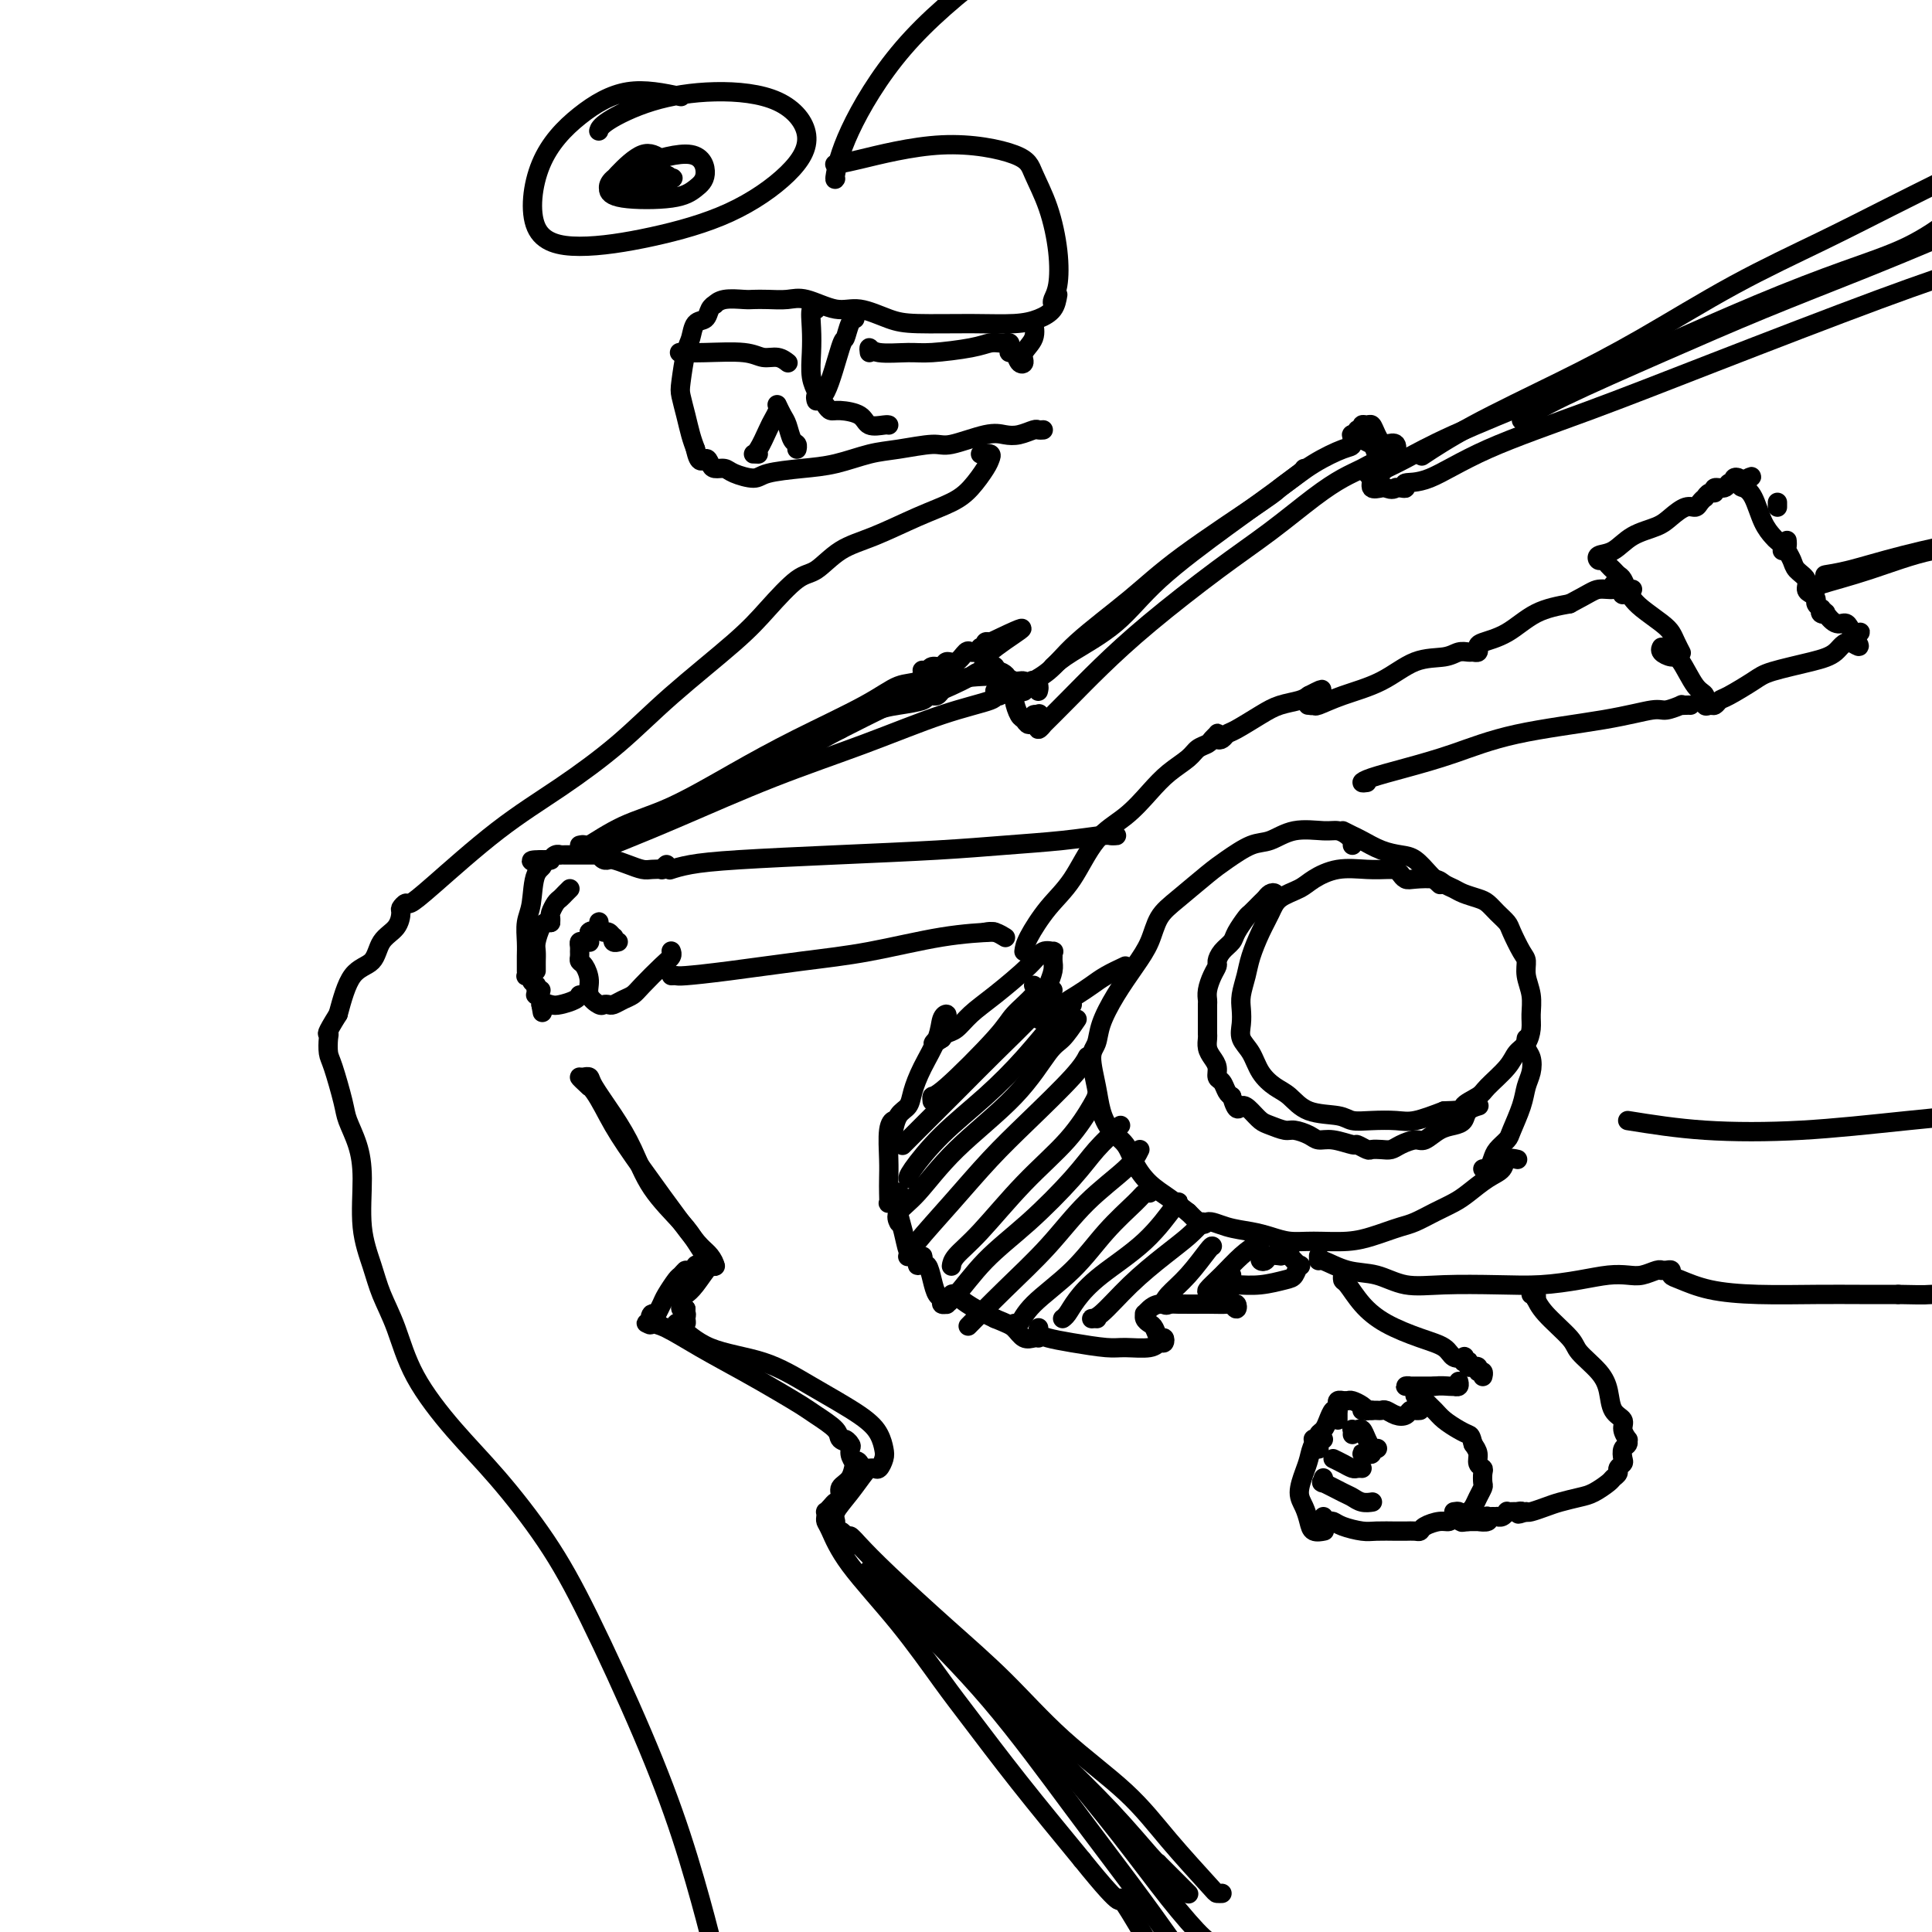<svg viewBox='0 0 400 400' version='1.1' xmlns='http://www.w3.org/2000/svg' xmlns:xlink='http://www.w3.org/1999/xlink'><g fill='none' stroke='#000000' stroke-width='4' stroke-linecap='round' stroke-linejoin='round'><path d='M280,175c-0.018,-0.445 -0.036,-0.889 0,-1c0.036,-0.111 0.124,0.112 0,0c-0.124,-0.112 -0.462,-0.559 -1,-1c-0.538,-0.441 -1.275,-0.877 -2,-1c-0.725,-0.123 -1.436,0.068 -3,0c-1.564,-0.068 -3.980,-0.393 -6,0c-2.020,0.393 -3.642,1.505 -5,2c-1.358,0.495 -2.451,0.375 -4,1c-1.549,0.625 -3.555,1.997 -5,3c-1.445,1.003 -2.329,1.638 -4,3c-1.671,1.362 -4.131,3.450 -6,5c-1.869,1.550 -3.149,2.560 -4,4c-0.851,1.440 -1.274,3.310 -2,5c-0.726,1.690 -1.754,3.202 -3,5c-1.246,1.798 -2.709,3.884 -4,6c-1.291,2.116 -2.410,4.263 -3,6c-0.590,1.737 -0.651,3.063 -1,4c-0.349,0.937 -0.988,1.485 -1,3c-0.012,1.515 0.601,3.997 1,6c0.399,2.003 0.584,3.526 1,5c0.416,1.474 1.062,2.897 2,4c0.938,1.103 2.169,1.884 3,3c0.831,1.116 1.264,2.567 2,4c0.736,1.433 1.775,2.847 3,4c1.225,1.153 2.636,2.044 4,3c1.364,0.956 2.682,1.978 4,3'/><path d='M246,251c3.515,3.654 3.304,2.289 4,2c0.696,-0.289 2.301,0.497 4,1c1.699,0.503 3.493,0.724 5,1c1.507,0.276 2.728,0.607 4,1c1.272,0.393 2.595,0.849 4,1c1.405,0.151 2.893,-0.001 5,0c2.107,0.001 4.832,0.156 7,0c2.168,-0.156 3.780,-0.622 5,-1c1.220,-0.378 2.049,-0.668 3,-1c0.951,-0.332 2.024,-0.707 3,-1c0.976,-0.293 1.853,-0.505 3,-1c1.147,-0.495 2.563,-1.273 4,-2c1.437,-0.727 2.895,-1.404 4,-2c1.105,-0.596 1.859,-1.112 3,-2c1.141,-0.888 2.670,-2.147 4,-3c1.330,-0.853 2.459,-1.301 3,-2c0.541,-0.699 0.492,-1.650 1,-2c0.508,-0.350 1.574,-0.100 2,0c0.426,0.100 0.213,0.050 0,0'/><path d='M289,180c0.105,-0.001 0.210,-0.002 0,0c-0.210,0.002 -0.735,0.006 -1,0c-0.265,-0.006 -0.271,-0.024 -1,0c-0.729,0.024 -2.181,0.089 -4,0c-1.819,-0.089 -4.006,-0.331 -6,0c-1.994,0.331 -3.794,1.234 -5,2c-1.206,0.766 -1.819,1.394 -3,2c-1.181,0.606 -2.932,1.190 -4,2c-1.068,0.810 -1.453,1.848 -2,3c-0.547,1.152 -1.257,2.419 -2,4c-0.743,1.581 -1.519,3.476 -2,5c-0.481,1.524 -0.666,2.677 -1,4c-0.334,1.323 -0.815,2.818 -1,4c-0.185,1.182 -0.073,2.052 0,3c0.073,0.948 0.105,1.973 0,3c-0.105,1.027 -0.349,2.056 0,3c0.349,0.944 1.290,1.805 2,3c0.710,1.195 1.188,2.726 2,4c0.812,1.274 1.960,2.293 3,3c1.040,0.707 1.974,1.104 3,2c1.026,0.896 2.144,2.292 4,3c1.856,0.708 4.452,0.727 6,1c1.548,0.273 2.050,0.800 3,1c0.950,0.200 2.347,0.074 4,0c1.653,-0.074 3.560,-0.097 5,0c1.440,0.097 2.411,0.313 4,0c1.589,-0.313 3.794,-1.157 6,-2'/><path d='M299,230c5.072,-0.123 3.753,-0.432 4,-1c0.247,-0.568 2.058,-1.397 3,-2c0.942,-0.603 1.013,-0.980 2,-2c0.987,-1.020 2.891,-2.684 4,-4c1.109,-1.316 1.422,-2.284 2,-3c0.578,-0.716 1.419,-1.181 2,-2c0.581,-0.819 0.902,-1.991 1,-3c0.098,-1.009 -0.028,-1.854 0,-3c0.028,-1.146 0.211,-2.594 0,-4c-0.211,-1.406 -0.815,-2.771 -1,-4c-0.185,-1.229 0.050,-2.321 0,-3c-0.050,-0.679 -0.384,-0.945 -1,-2c-0.616,-1.055 -1.515,-2.898 -2,-4c-0.485,-1.102 -0.556,-1.461 -1,-2c-0.444,-0.539 -1.259,-1.258 -2,-2c-0.741,-0.742 -1.406,-1.508 -2,-2c-0.594,-0.492 -1.116,-0.710 -2,-1c-0.884,-0.290 -2.131,-0.652 -3,-1c-0.869,-0.348 -1.360,-0.681 -2,-1c-0.640,-0.319 -1.429,-0.625 -2,-1c-0.571,-0.375 -0.924,-0.819 -2,-1c-1.076,-0.181 -2.876,-0.100 -4,0c-1.124,0.100 -1.572,0.219 -2,0c-0.428,-0.219 -0.837,-0.777 -1,-1c-0.163,-0.223 -0.082,-0.112 0,0'/><path d='M278,172c0.881,0.439 1.762,0.877 2,1c0.238,0.123 -0.166,-0.071 0,0c0.166,0.071 0.901,0.407 2,1c1.099,0.593 2.561,1.445 4,2c1.439,0.555 2.855,0.815 4,1c1.145,0.185 2.018,0.297 3,1c0.982,0.703 2.072,1.997 3,3c0.928,1.003 1.694,1.715 2,2c0.306,0.285 0.153,0.142 0,0'/><path d='M316,215c-0.106,0.691 -0.212,1.383 0,2c0.212,0.617 0.743,1.160 1,2c0.257,0.840 0.239,1.979 0,3c-0.239,1.021 -0.698,1.926 -1,3c-0.302,1.074 -0.448,2.318 -1,4c-0.552,1.682 -1.510,3.803 -2,5c-0.490,1.197 -0.513,1.469 -1,2c-0.487,0.531 -1.437,1.319 -2,2c-0.563,0.681 -0.739,1.255 -1,2c-0.261,0.745 -0.609,1.662 -1,2c-0.391,0.338 -0.826,0.097 -1,0c-0.174,-0.097 -0.087,-0.048 0,0'/><path d='M264,186c0.087,-0.396 0.174,-0.793 0,-1c-0.174,-0.207 -0.609,-0.226 -1,0c-0.391,0.226 -0.739,0.697 -1,1c-0.261,0.303 -0.436,0.437 -1,1c-0.564,0.563 -1.517,1.554 -2,2c-0.483,0.446 -0.498,0.347 -1,1c-0.502,0.653 -1.493,2.058 -2,3c-0.507,0.942 -0.531,1.420 -1,2c-0.469,0.580 -1.383,1.261 -2,2c-0.617,0.739 -0.936,1.536 -1,2c-0.064,0.464 0.126,0.596 0,1c-0.126,0.404 -0.570,1.081 -1,2c-0.430,0.919 -0.847,2.080 -1,3c-0.153,0.920 -0.041,1.598 0,2c0.041,0.402 0.011,0.527 0,1c-0.011,0.473 -0.004,1.296 0,2c0.004,0.704 0.004,1.291 0,2c-0.004,0.709 -0.011,1.541 0,2c0.011,0.459 0.041,0.547 0,1c-0.041,0.453 -0.152,1.272 0,2c0.152,0.728 0.565,1.365 1,2c0.435,0.635 0.890,1.270 1,2c0.110,0.730 -0.125,1.557 0,2c0.125,0.443 0.611,0.504 1,1c0.389,0.496 0.683,1.427 1,2c0.317,0.573 0.659,0.786 1,1'/><path d='M255,227c1.132,3.825 1.462,2.388 2,2c0.538,-0.388 1.284,0.274 2,1c0.716,0.726 1.403,1.518 2,2c0.597,0.482 1.104,0.655 2,1c0.896,0.345 2.181,0.862 3,1c0.819,0.138 1.173,-0.103 2,0c0.827,0.103 2.129,0.548 3,1c0.871,0.452 1.312,0.909 2,1c0.688,0.091 1.622,-0.186 3,0c1.378,0.186 3.198,0.834 4,1c0.802,0.166 0.585,-0.151 1,0c0.415,0.151 1.461,0.770 2,1c0.539,0.230 0.571,0.071 1,0c0.429,-0.071 1.255,-0.056 2,0c0.745,0.056 1.410,0.152 2,0c0.590,-0.152 1.106,-0.552 2,-1c0.894,-0.448 2.166,-0.945 3,-1c0.834,-0.055 1.230,0.333 2,0c0.770,-0.333 1.912,-1.385 3,-2c1.088,-0.615 2.120,-0.792 3,-1c0.880,-0.208 1.609,-0.448 2,-1c0.391,-0.552 0.445,-1.416 1,-2c0.555,-0.584 1.611,-0.888 2,-1c0.389,-0.112 0.111,-0.032 0,0c-0.111,0.032 -0.056,0.016 0,0'/><path d='M233,200c-1.421,0.667 -2.842,1.334 -4,2c-1.158,0.666 -2.054,1.331 -3,2c-0.946,0.669 -1.942,1.342 -3,2c-1.058,0.658 -2.179,1.299 -3,2c-0.821,0.701 -1.341,1.461 -2,2c-0.659,0.539 -1.456,0.857 -2,1c-0.544,0.143 -0.836,0.109 -1,0c-0.164,-0.109 -0.202,-0.295 0,-1c0.202,-0.705 0.643,-1.929 1,-3c0.357,-1.071 0.631,-1.990 1,-3c0.369,-1.010 0.832,-2.113 1,-3c0.168,-0.887 0.039,-1.560 0,-2c-0.039,-0.440 0.012,-0.648 0,-1c-0.012,-0.352 -0.088,-0.849 0,-1c0.088,-0.151 0.341,0.045 0,0c-0.341,-0.045 -1.274,-0.331 -2,0c-0.726,0.331 -1.245,1.279 -3,3c-1.755,1.721 -4.747,4.216 -7,6c-2.253,1.784 -3.767,2.856 -5,4c-1.233,1.144 -2.186,2.358 -3,3c-0.814,0.642 -1.488,0.711 -2,1c-0.512,0.289 -0.860,0.797 -1,1c-0.140,0.203 -0.070,0.102 0,0'/><path d='M195,215c-3.542,2.451 -0.895,0.078 0,-1c0.895,-1.078 0.040,-0.862 0,-1c-0.040,-0.138 0.734,-0.629 1,-1c0.266,-0.371 0.023,-0.621 0,-1c-0.023,-0.379 0.173,-0.888 0,-1c-0.173,-0.112 -0.714,0.172 -1,1c-0.286,0.828 -0.318,2.198 -1,4c-0.682,1.802 -2.015,4.035 -3,6c-0.985,1.965 -1.623,3.661 -2,5c-0.377,1.339 -0.493,2.321 -1,3c-0.507,0.679 -1.404,1.055 -2,2c-0.596,0.945 -0.891,2.459 -1,3c-0.109,0.541 -0.033,0.109 0,0c0.033,-0.109 0.023,0.106 0,0c-0.023,-0.106 -0.059,-0.531 0,-1c0.059,-0.469 0.212,-0.982 0,-1c-0.212,-0.018 -0.789,0.458 -1,2c-0.211,1.542 -0.058,4.150 0,6c0.058,1.850 0.019,2.941 0,4c-0.019,1.059 -0.019,2.085 0,3c0.019,0.915 0.057,1.720 0,2c-0.057,0.280 -0.208,0.037 0,0c0.208,-0.037 0.774,0.132 1,0c0.226,-0.132 0.113,-0.566 0,-1'/><path d='M185,248c0.227,1.890 0.796,-0.386 1,-1c0.204,-0.614 0.044,0.434 0,1c-0.044,0.566 0.029,0.648 0,1c-0.029,0.352 -0.162,0.972 0,2c0.162,1.028 0.617,2.462 1,4c0.383,1.538 0.695,3.180 1,4c0.305,0.820 0.603,0.818 1,1c0.397,0.182 0.891,0.549 1,1c0.109,0.451 -0.168,0.987 0,1c0.168,0.013 0.780,-0.496 1,-1c0.220,-0.504 0.048,-1.002 0,-1c-0.048,0.002 0.028,0.505 0,1c-0.028,0.495 -0.161,0.983 0,1c0.161,0.017 0.616,-0.436 1,0c0.384,0.436 0.695,1.763 1,3c0.305,1.237 0.602,2.385 1,3c0.398,0.615 0.895,0.698 1,1c0.105,0.302 -0.183,0.823 0,1c0.183,0.177 0.837,0.008 1,0c0.163,-0.008 -0.165,0.144 0,0c0.165,-0.144 0.823,-0.583 1,-1c0.177,-0.417 -0.127,-0.814 0,-1c0.127,-0.186 0.683,-0.163 1,0c0.317,0.163 0.393,0.467 1,1c0.607,0.533 1.745,1.295 3,2c1.255,0.705 2.628,1.352 4,2'/><path d='M206,273c2.669,1.105 3.342,1.368 4,2c0.658,0.632 1.300,1.633 2,2c0.700,0.367 1.458,0.099 2,0c0.542,-0.099 0.869,-0.028 1,0c0.131,0.028 0.065,0.014 0,0'/><path d='M215,275c0.034,-0.089 0.067,-0.178 0,0c-0.067,0.178 -0.236,0.622 0,1c0.236,0.378 0.875,0.691 2,1c1.125,0.309 2.735,0.615 5,1c2.265,0.385 5.185,0.851 7,1c1.815,0.149 2.526,-0.017 4,0c1.474,0.017 3.713,0.217 5,0c1.287,-0.217 1.624,-0.849 2,-1c0.376,-0.151 0.792,0.181 1,0c0.208,-0.181 0.210,-0.874 0,-1c-0.210,-0.126 -0.630,0.316 -1,0c-0.370,-0.316 -0.688,-1.390 -1,-2c-0.312,-0.610 -0.617,-0.755 -1,-1c-0.383,-0.245 -0.844,-0.591 -1,-1c-0.156,-0.409 -0.007,-0.880 0,-1c0.007,-0.120 -0.127,0.111 0,0c0.127,-0.111 0.514,-0.565 1,-1c0.486,-0.435 1.072,-0.850 2,-1c0.928,-0.150 2.200,-0.035 4,0c1.800,0.035 4.129,-0.009 6,0c1.871,0.009 3.283,0.070 4,0c0.717,-0.070 0.739,-0.273 1,0c0.261,0.273 0.761,1.022 1,1c0.239,-0.022 0.218,-0.814 0,-1c-0.218,-0.186 -0.634,0.232 -1,0c-0.366,-0.232 -0.683,-1.116 -1,-2'/><path d='M254,268c1.720,-0.762 -0.979,-1.667 -2,-2c-1.021,-0.333 -0.366,-0.092 0,0c0.366,0.092 0.441,0.037 1,0c0.559,-0.037 1.603,-0.057 3,0c1.397,0.057 3.147,0.189 5,0c1.853,-0.189 3.810,-0.699 5,-1c1.190,-0.301 1.615,-0.392 2,-1c0.385,-0.608 0.730,-1.731 1,-2c0.270,-0.269 0.465,0.316 0,0c-0.465,-0.316 -1.589,-1.535 -2,-2c-0.411,-0.465 -0.110,-0.177 0,0c0.110,0.177 0.030,0.243 0,0c-0.030,-0.243 -0.008,-0.796 0,-1c0.008,-0.204 0.002,-0.058 0,0c-0.002,0.058 -0.001,0.029 0,0'/><path d='M230,173c0.397,0.002 0.793,0.003 1,0c0.207,-0.003 0.224,-0.012 0,0c-0.224,0.012 -0.687,0.045 -1,0c-0.313,-0.045 -0.474,-0.167 -2,0c-1.526,0.167 -4.418,0.622 -8,1c-3.582,0.378 -7.854,0.678 -12,1c-4.146,0.322 -8.166,0.664 -14,1c-5.834,0.336 -13.483,0.665 -21,1c-7.517,0.335 -14.901,0.678 -20,1c-5.099,0.322 -7.911,0.625 -10,1c-2.089,0.375 -3.454,0.821 -4,1c-0.546,0.179 -0.273,0.089 0,0'/><path d='M139,202c0.371,-0.017 0.741,-0.034 1,0c0.259,0.034 0.406,0.118 2,0c1.594,-0.118 4.635,-0.438 9,-1c4.365,-0.562 10.054,-1.366 15,-2c4.946,-0.634 9.151,-1.098 14,-2c4.849,-0.902 10.344,-2.243 15,-3c4.656,-0.757 8.473,-0.931 10,-1c1.527,-0.069 0.763,-0.035 0,0'/><path d='M212,197c0.091,-0.714 0.183,-1.428 1,-3c0.817,-1.572 2.361,-4.002 4,-6c1.639,-1.998 3.375,-3.563 5,-6c1.625,-2.437 3.139,-5.745 5,-8c1.861,-2.255 4.070,-3.459 6,-5c1.930,-1.541 3.582,-3.421 5,-5c1.418,-1.579 2.603,-2.857 4,-4c1.397,-1.143 3.005,-2.152 4,-3c0.995,-0.848 1.377,-1.535 2,-2c0.623,-0.465 1.487,-0.710 2,-1c0.513,-0.290 0.676,-0.627 1,-1c0.324,-0.373 0.808,-0.783 1,-1c0.192,-0.217 0.093,-0.241 0,0c-0.093,0.241 -0.181,0.749 0,1c0.181,0.251 0.631,0.246 1,0c0.369,-0.246 0.659,-0.734 1,-1c0.341,-0.266 0.735,-0.309 2,-1c1.265,-0.691 3.401,-2.031 5,-3c1.599,-0.969 2.661,-1.569 4,-2c1.339,-0.431 2.954,-0.695 4,-1c1.046,-0.305 1.523,-0.653 2,-1'/><path d='M271,144c4.713,-2.474 1.995,-0.660 1,0c-0.995,0.660 -0.266,0.167 0,0c0.266,-0.167 0.068,-0.006 0,0c-0.068,0.006 -0.005,-0.142 0,0c0.005,0.142 -0.048,0.574 0,1c0.048,0.426 0.195,0.848 0,1c-0.195,0.152 -0.734,0.035 -1,0c-0.266,-0.035 -0.261,0.011 0,0c0.261,-0.011 0.777,-0.080 1,0c0.223,0.080 0.153,0.310 1,0c0.847,-0.310 2.611,-1.159 5,-2c2.389,-0.841 5.403,-1.675 8,-3c2.597,-1.325 4.775,-3.140 7,-4c2.225,-0.860 4.495,-0.766 6,-1c1.505,-0.234 2.246,-0.798 3,-1c0.754,-0.202 1.523,-0.043 2,0c0.477,0.043 0.664,-0.031 1,0c0.336,0.031 0.821,0.167 1,0c0.179,-0.167 0.051,-0.636 0,-1c-0.051,-0.364 -0.024,-0.623 1,-1c1.024,-0.377 3.045,-0.871 5,-2c1.955,-1.129 3.844,-2.894 6,-4c2.156,-1.106 4.578,-1.553 7,-2'/><path d='M325,125c4.268,-2.243 4.937,-2.851 6,-3c1.063,-0.149 2.519,0.160 3,0c0.481,-0.160 -0.015,-0.790 0,-1c0.015,-0.210 0.540,0.000 1,0c0.460,-0.000 0.854,-0.210 1,0c0.146,0.210 0.042,0.840 0,1c-0.042,0.160 -0.023,-0.151 0,0c0.023,0.151 0.049,0.763 0,1c-0.049,0.237 -0.171,0.097 0,0c0.171,-0.097 0.637,-0.153 1,0c0.363,0.153 0.622,0.516 1,1c0.378,0.484 0.876,1.090 2,2c1.124,0.910 2.876,2.125 4,3c1.124,0.875 1.622,1.411 2,2c0.378,0.589 0.637,1.230 1,2c0.363,0.770 0.829,1.670 1,2c0.171,0.330 0.046,0.089 0,0c-0.046,-0.089 -0.013,-0.025 0,0c0.013,0.025 0.007,0.013 0,0'/><path d='M338,122c-0.333,0.203 -0.667,0.405 -1,0c-0.333,-0.405 -0.667,-1.419 -1,-2c-0.333,-0.581 -0.667,-0.729 -1,-1c-0.333,-0.271 -0.666,-0.665 -1,-1c-0.334,-0.335 -0.670,-0.613 -1,-1c-0.330,-0.387 -0.656,-0.884 -1,-1c-0.344,-0.116 -0.706,0.149 -1,0c-0.294,-0.149 -0.519,-0.711 0,-1c0.519,-0.289 1.781,-0.306 3,-1c1.219,-0.694 2.396,-2.066 4,-3c1.604,-0.934 3.634,-1.430 5,-2c1.366,-0.570 2.069,-1.215 3,-2c0.931,-0.785 2.091,-1.712 3,-2c0.909,-0.288 1.567,0.062 2,0c0.433,-0.062 0.642,-0.537 1,-1c0.358,-0.463 0.865,-0.913 1,-1c0.135,-0.087 -0.100,0.188 0,0c0.100,-0.188 0.537,-0.839 1,-1c0.463,-0.161 0.951,0.168 1,0c0.049,-0.168 -0.342,-0.833 0,-1c0.342,-0.167 1.416,0.165 2,0c0.584,-0.165 0.679,-0.826 1,-1c0.321,-0.174 0.870,0.139 1,0c0.130,-0.139 -0.157,-0.730 0,-1c0.157,-0.270 0.759,-0.220 1,0c0.241,0.220 0.120,0.610 0,1'/><path d='M360,100c4.584,-2.522 2.044,-0.827 1,0c-1.044,0.827 -0.592,0.785 0,1c0.592,0.215 1.325,0.687 2,2c0.675,1.313 1.291,3.466 2,5c0.709,1.534 1.510,2.450 2,3c0.490,0.550 0.667,0.735 1,1c0.333,0.265 0.820,0.610 1,1c0.180,0.390 0.051,0.826 0,1c-0.051,0.174 -0.026,0.087 0,0'/><path d='M368,105c0.000,-0.422 0.000,-0.844 0,-1c0.000,-0.156 0.000,-0.044 0,0c0.000,0.044 0.000,0.022 0,0'/><path d='M370,112c-0.007,-0.096 -0.014,-0.191 0,0c0.014,0.191 0.050,0.670 0,1c-0.050,0.330 -0.186,0.512 0,1c0.186,0.488 0.694,1.282 1,2c0.306,0.718 0.412,1.358 1,2c0.588,0.642 1.659,1.285 2,2c0.341,0.715 -0.049,1.502 0,2c0.049,0.498 0.535,0.707 1,1c0.465,0.293 0.908,0.671 1,1c0.092,0.329 -0.167,0.611 0,1c0.167,0.389 0.761,0.887 1,1c0.239,0.113 0.122,-0.158 0,0c-0.122,0.158 -0.250,0.746 0,1c0.250,0.254 0.879,0.176 1,0c0.121,-0.176 -0.266,-0.450 0,0c0.266,0.450 1.185,1.623 2,2c0.815,0.377 1.526,-0.043 2,0c0.474,0.043 0.713,0.550 1,1c0.287,0.450 0.623,0.842 1,1c0.377,0.158 0.794,0.081 1,0c0.206,-0.081 0.202,-0.166 0,0c-0.202,0.166 -0.601,0.583 -1,1'/><path d='M384,132c2.072,3.224 0.251,1.285 -1,1c-1.251,-0.285 -1.932,1.083 -3,2c-1.068,0.917 -2.524,1.383 -5,2c-2.476,0.617 -5.973,1.385 -8,2c-2.027,0.615 -2.584,1.079 -4,2c-1.416,0.921 -3.690,2.301 -5,3c-1.310,0.699 -1.656,0.716 -2,1c-0.344,0.284 -0.686,0.834 -1,1c-0.314,0.166 -0.602,-0.050 -1,0c-0.398,0.050 -0.907,0.368 -1,0c-0.093,-0.368 0.230,-1.422 0,-2c-0.230,-0.578 -1.014,-0.680 -2,-2c-0.986,-1.320 -2.173,-3.856 -3,-5c-0.827,-1.144 -1.294,-0.894 -2,-1c-0.706,-0.106 -1.652,-0.567 -2,-1c-0.348,-0.433 -0.100,-0.838 0,-1c0.100,-0.162 0.050,-0.081 0,0'/><path d='M379,119c-0.759,0.047 -1.518,0.093 -1,0c0.518,-0.093 2.314,-0.326 5,-1c2.686,-0.674 6.261,-1.788 11,-3c4.739,-1.212 10.641,-2.521 14,-3c3.359,-0.479 4.173,-0.129 5,0c0.827,0.129 1.665,0.037 2,0c0.335,-0.037 0.168,-0.018 0,0'/><path d='M376,122c-0.431,0.053 -0.863,0.106 -1,0c-0.137,-0.106 0.019,-0.372 2,-1c1.981,-0.628 5.785,-1.619 10,-3c4.215,-1.381 8.841,-3.154 13,-4c4.159,-0.846 7.850,-0.766 10,-1c2.150,-0.234 2.757,-0.781 3,-1c0.243,-0.219 0.121,-0.109 0,0'/><path d='M273,260c-0.000,0.480 -0.001,0.959 0,1c0.001,0.041 0.003,-0.357 1,0c0.997,0.357 2.987,1.468 5,2c2.013,0.532 4.048,0.483 6,1c1.952,0.517 3.823,1.600 6,2c2.177,0.400 4.662,0.118 8,0c3.338,-0.118 7.530,-0.070 11,0c3.470,0.070 6.216,0.163 9,0c2.784,-0.163 5.604,-0.583 8,-1c2.396,-0.417 4.369,-0.830 6,-1c1.631,-0.170 2.920,-0.098 4,0c1.080,0.098 1.952,0.223 3,0c1.048,-0.223 2.271,-0.793 3,-1c0.729,-0.207 0.965,-0.052 1,0c0.035,0.052 -0.131,0.002 0,0c0.131,-0.002 0.558,0.044 1,0c0.442,-0.044 0.899,-0.180 1,0c0.101,0.180 -0.153,0.675 0,1c0.153,0.325 0.712,0.479 2,1c1.288,0.521 3.304,1.407 6,2c2.696,0.593 6.073,0.891 10,1c3.927,0.109 8.403,0.029 12,0c3.597,-0.029 6.313,-0.008 9,0c2.687,0.008 5.343,0.004 8,0'/><path d='M393,268c7.070,0.154 5.244,0.037 7,0c1.756,-0.037 7.096,0.004 10,0c2.904,-0.004 3.374,-0.054 4,0c0.626,0.054 1.407,0.211 2,0c0.593,-0.211 0.996,-0.788 1,-1c0.004,-0.212 -0.391,-0.057 0,0c0.391,0.057 1.567,0.015 2,0c0.433,-0.015 0.124,-0.004 0,0c-0.124,0.004 -0.062,0.002 0,0'/><path d='M337,232c5.004,0.800 10.008,1.601 16,2c5.992,0.399 12.970,0.397 20,0c7.030,-0.397 14.110,-1.189 22,-2c7.890,-0.811 16.589,-1.640 24,-2c7.411,-0.360 13.534,-0.251 20,-1c6.466,-0.749 13.276,-2.357 16,-3c2.724,-0.643 1.362,-0.322 0,0'/><path d='M283,162c-0.499,0.070 -0.998,0.139 -1,0c-0.002,-0.139 0.491,-0.488 2,-1c1.509,-0.512 4.032,-1.189 7,-2c2.968,-0.811 6.379,-1.757 10,-3c3.621,-1.243 7.451,-2.782 13,-4c5.549,-1.218 12.817,-2.116 18,-3c5.183,-0.884 8.281,-1.753 10,-2c1.719,-0.247 2.058,0.130 3,0c0.942,-0.130 2.487,-0.767 3,-1c0.513,-0.233 -0.006,-0.062 0,0c0.006,0.062 0.538,0.017 1,0c0.462,-0.017 0.855,-0.005 1,0c0.145,0.005 0.041,0.001 0,0c-0.041,-0.001 -0.021,-0.001 0,0'/><path d='M317,268c0.417,-0.128 0.833,-0.256 1,0c0.167,0.256 0.083,0.896 0,1c-0.083,0.104 -0.167,-0.328 0,0c0.167,0.328 0.584,1.416 2,3c1.416,1.584 3.831,3.664 5,5c1.169,1.336 1.092,1.930 2,3c0.908,1.070 2.803,2.618 4,4c1.197,1.382 1.698,2.599 2,4c0.302,1.401 0.406,2.987 1,4c0.594,1.013 1.677,1.451 2,2c0.323,0.549 -0.113,1.207 0,2c0.113,0.793 0.776,1.722 1,2c0.224,0.278 0.008,-0.094 0,0c-0.008,0.094 0.190,0.655 0,1c-0.190,0.345 -0.768,0.474 -1,1c-0.232,0.526 -0.118,1.451 0,2c0.118,0.549 0.241,0.724 0,1c-0.241,0.276 -0.844,0.655 -1,1c-0.156,0.345 0.136,0.656 0,1c-0.136,0.344 -0.701,0.722 -1,1c-0.299,0.278 -0.334,0.455 -1,1c-0.666,0.545 -1.965,1.456 -3,2c-1.035,0.544 -1.808,0.720 -3,1c-1.192,0.280 -2.804,0.663 -4,1c-1.196,0.337 -1.976,0.629 -3,1c-1.024,0.371 -2.293,0.820 -3,1c-0.707,0.180 -0.854,0.090 -1,0'/><path d='M316,313c-2.793,0.928 -1.274,0.249 -1,0c0.274,-0.249 -0.696,-0.068 -1,0c-0.304,0.068 0.060,0.022 0,0c-0.060,-0.022 -0.542,-0.020 -1,0c-0.458,0.020 -0.893,0.058 -1,0c-0.107,-0.058 0.112,-0.212 0,0c-0.112,0.212 -0.555,0.789 -1,1c-0.445,0.211 -0.890,0.056 -1,0c-0.110,-0.056 0.116,-0.011 0,0c-0.116,0.011 -0.575,-0.011 -1,0c-0.425,0.011 -0.817,0.056 -1,0c-0.183,-0.056 -0.157,-0.211 0,0c0.157,0.211 0.445,0.789 0,1c-0.445,0.211 -1.622,0.057 -2,0c-0.378,-0.057 0.042,-0.015 0,0c-0.042,0.015 -0.547,0.004 -1,0c-0.453,-0.004 -0.853,-0.001 -1,0c-0.147,0.001 -0.042,0.000 0,0c0.042,-0.000 0.021,-0.000 0,0'/><path d='M304,315c-2.103,0.310 -1.362,0.084 -1,0c0.362,-0.084 0.345,-0.025 0,0c-0.345,0.025 -1.018,0.018 -1,0c0.018,-0.018 0.726,-0.045 1,0c0.274,0.045 0.115,0.164 0,0c-0.115,-0.164 -0.185,-0.611 0,-1c0.185,-0.389 0.624,-0.719 1,-1c0.376,-0.281 0.689,-0.513 1,-1c0.311,-0.487 0.620,-1.230 1,-2c0.380,-0.770 0.830,-1.568 1,-2c0.170,-0.432 0.060,-0.500 0,-1c-0.060,-0.500 -0.071,-1.432 0,-2c0.071,-0.568 0.225,-0.771 0,-1c-0.225,-0.229 -0.830,-0.485 -1,-1c-0.170,-0.515 0.094,-1.290 0,-2c-0.094,-0.710 -0.547,-1.355 -1,-2'/><path d='M305,299c-0.457,-1.810 -0.598,-1.836 -1,-2c-0.402,-0.164 -1.063,-0.464 -2,-1c-0.937,-0.536 -2.150,-1.306 -3,-2c-0.850,-0.694 -1.337,-1.313 -2,-2c-0.663,-0.687 -1.501,-1.442 -2,-2c-0.499,-0.558 -0.660,-0.920 -1,-1c-0.340,-0.080 -0.859,0.122 -1,0c-0.141,-0.122 0.096,-0.569 0,-1c-0.096,-0.431 -0.524,-0.848 -1,-1c-0.476,-0.152 -1.000,-0.041 -1,0c0.000,0.041 0.524,0.011 1,0c0.476,-0.011 0.904,-0.003 1,0c0.096,0.003 -0.139,0.001 0,0c0.139,-0.001 0.653,-0.000 1,0c0.347,0.000 0.528,0.000 1,0c0.472,-0.000 1.236,-0.000 2,0'/><path d='M297,287c1.233,-0.156 2.316,-0.045 3,0c0.684,0.045 0.968,0.026 1,0c0.032,-0.026 -0.187,-0.059 0,0c0.187,0.059 0.781,0.208 1,0c0.219,-0.208 0.063,-0.774 0,-1c-0.063,-0.226 -0.031,-0.113 0,0'/><path d='M278,265c0.013,-0.531 0.027,-1.062 0,-1c-0.027,0.062 -0.094,0.716 0,1c0.094,0.284 0.350,0.197 1,1c0.650,0.803 1.692,2.496 3,4c1.308,1.504 2.880,2.820 5,4c2.120,1.180 4.789,2.224 7,3c2.211,0.776 3.965,1.283 5,2c1.035,0.717 1.353,1.642 2,2c0.647,0.358 1.624,0.147 2,0c0.376,-0.147 0.152,-0.232 0,0c-0.152,0.232 -0.233,0.780 0,1c0.233,0.220 0.779,0.112 1,0c0.221,-0.112 0.116,-0.227 0,0c-0.116,0.227 -0.242,0.797 0,1c0.242,0.203 0.853,0.039 1,0c0.147,-0.039 -0.171,0.046 0,0c0.171,-0.046 0.830,-0.222 1,0c0.170,0.222 -0.150,0.843 0,1c0.150,0.157 0.771,-0.150 1,0c0.229,0.150 0.065,0.757 0,1c-0.065,0.243 -0.033,0.121 0,0'/><path d='M294,292c-0.327,0.028 -0.655,0.056 -1,0c-0.345,-0.056 -0.708,-0.197 -1,0c-0.292,0.197 -0.512,0.732 -1,1c-0.488,0.268 -1.245,0.268 -2,0c-0.755,-0.268 -1.508,-0.804 -2,-1c-0.492,-0.196 -0.723,-0.053 -1,0c-0.277,0.053 -0.600,0.014 -1,0c-0.400,-0.014 -0.878,-0.004 -1,0c-0.122,0.004 0.112,0.001 0,0c-0.112,-0.001 -0.569,-0.000 -1,0c-0.431,0.000 -0.838,0.000 -1,0c-0.162,-0.000 -0.081,-0.000 0,0'/><path d='M301,313c0.516,-0.081 1.032,-0.163 1,0c-0.032,0.163 -0.610,0.569 -1,1c-0.390,0.431 -0.590,0.886 -1,1c-0.410,0.114 -1.031,-0.113 -2,0c-0.969,0.113 -2.288,0.566 -3,1c-0.712,0.434 -0.817,0.848 -1,1c-0.183,0.152 -0.445,0.041 -1,0c-0.555,-0.041 -1.402,-0.014 -2,0c-0.598,0.014 -0.948,0.014 -2,0c-1.052,-0.014 -2.806,-0.042 -4,0c-1.194,0.042 -1.826,0.155 -3,0c-1.174,-0.155 -2.889,-0.576 -4,-1c-1.111,-0.424 -1.618,-0.849 -2,-1c-0.382,-0.151 -0.638,-0.027 -1,0c-0.362,0.027 -0.829,-0.044 -1,0c-0.171,0.044 -0.046,0.204 0,0c0.046,-0.204 0.013,-0.773 0,-1c-0.013,-0.227 -0.007,-0.114 0,0'/><path d='M274,307c-0.029,-0.551 -0.058,-1.101 0,-1c0.058,0.101 0.203,0.854 0,1c-0.203,0.146 -0.755,-0.315 0,0c0.755,0.315 2.815,1.405 4,2c1.185,0.595 1.494,0.695 2,1c0.506,0.305 1.208,0.814 2,1c0.792,0.186 1.675,0.050 2,0c0.325,-0.050 0.093,-0.014 0,0c-0.093,0.014 -0.046,0.007 0,0'/><path d='M276,302c0.641,0.309 1.282,0.619 2,1c0.718,0.381 1.512,0.834 2,1c0.488,0.166 0.670,0.045 1,0c0.330,-0.045 0.809,-0.013 1,0c0.191,0.013 0.096,0.006 0,0'/><path d='M274,298c-0.753,0.147 -1.505,0.293 -2,1c-0.495,0.707 -0.732,1.974 -1,3c-0.268,1.026 -0.568,1.809 -1,3c-0.432,1.191 -0.998,2.788 -1,4c-0.002,1.212 0.560,2.037 1,3c0.440,0.963 0.759,2.062 1,3c0.241,0.938 0.405,1.715 1,2c0.595,0.285 1.622,0.077 2,0c0.378,-0.077 0.108,-0.022 0,0c-0.108,0.022 -0.054,0.011 0,0'/><path d='M284,292c-0.438,-0.022 -0.877,-0.044 -1,0c-0.123,0.044 0.068,0.155 0,0c-0.068,-0.155 -0.395,-0.577 -1,-1c-0.605,-0.423 -1.486,-0.846 -2,-1c-0.514,-0.154 -0.659,-0.038 -1,0c-0.341,0.038 -0.876,-0.001 -1,0c-0.124,0.001 0.163,0.041 0,0c-0.163,-0.041 -0.776,-0.165 -1,0c-0.224,0.165 -0.060,0.619 0,1c0.060,0.381 0.016,0.690 0,1c-0.016,0.310 -0.004,0.622 0,1c0.004,0.378 0.001,0.822 0,1c-0.001,0.178 -0.001,0.089 0,0'/><path d='M280,297c0.024,-0.420 0.048,-0.839 0,-1c-0.048,-0.161 -0.167,-0.063 0,0c0.167,0.063 0.619,0.093 1,0c0.381,-0.093 0.691,-0.308 1,0c0.309,0.308 0.616,1.140 1,2c0.384,0.860 0.845,1.747 1,2c0.155,0.253 0.002,-0.129 0,0c-0.002,0.129 0.145,0.768 0,1c-0.145,0.232 -0.581,0.059 -1,0c-0.419,-0.059 -0.819,-0.002 -1,0c-0.181,0.002 -0.141,-0.051 0,0c0.141,0.051 0.384,0.206 1,0c0.616,-0.206 1.605,-0.773 2,-1c0.395,-0.227 0.198,-0.113 0,0'/><path d='M277,292c-0.331,-0.172 -0.662,-0.344 -1,0c-0.338,0.344 -0.683,1.203 -1,2c-0.317,0.797 -0.607,1.533 -1,2c-0.393,0.467 -0.890,0.664 -1,1c-0.110,0.336 0.166,0.812 0,1c-0.166,0.188 -0.773,0.089 -1,0c-0.227,-0.089 -0.075,-0.167 0,0c0.075,0.167 0.073,0.581 0,1c-0.073,0.419 -0.215,0.844 0,1c0.215,0.156 0.789,0.042 1,0c0.211,-0.042 0.060,-0.012 0,0c-0.060,0.012 -0.030,0.006 0,0'/><path d='M138,179c-0.472,0.421 -0.944,0.842 -1,1c-0.056,0.158 0.304,0.053 0,0c-0.304,-0.053 -1.273,-0.052 -2,0c-0.727,0.052 -1.213,0.157 -2,0c-0.787,-0.157 -1.874,-0.577 -3,-1c-1.126,-0.423 -2.292,-0.849 -3,-1c-0.708,-0.151 -0.960,-0.026 -1,0c-0.040,0.026 0.130,-0.046 0,0c-0.130,0.046 -0.561,0.208 -1,0c-0.439,-0.208 -0.887,-0.788 -1,-1c-0.113,-0.212 0.110,-0.057 0,0c-0.110,0.057 -0.554,0.015 -1,0c-0.446,-0.015 -0.893,-0.004 -1,0c-0.107,0.004 0.125,0.001 0,0c-0.125,-0.001 -0.607,-0.000 -1,0c-0.393,0.000 -0.696,0.000 -1,0c-0.304,-0.000 -0.607,-0.000 -1,0c-0.393,0.000 -0.875,0.000 -1,0c-0.125,-0.000 0.107,-0.001 0,0c-0.107,0.001 -0.555,0.004 -1,0c-0.445,-0.004 -0.889,-0.015 -1,0c-0.111,0.015 0.111,0.057 0,0c-0.111,-0.057 -0.555,-0.211 -1,0c-0.445,0.211 -0.893,0.789 -1,1c-0.107,0.211 0.125,0.057 0,0c-0.125,-0.057 -0.607,-0.016 -1,0c-0.393,0.016 -0.696,0.008 -1,0'/><path d='M112,178c-3.973,0.034 -0.907,0.621 0,1c0.907,0.379 -0.345,0.552 -1,2c-0.655,1.448 -0.711,4.170 -1,6c-0.289,1.830 -0.809,2.766 -1,4c-0.191,1.234 -0.051,2.765 0,4c0.051,1.235 0.013,2.173 0,3c-0.013,0.827 0.001,1.541 0,2c-0.001,0.459 -0.015,0.662 0,1c0.015,0.338 0.060,0.813 0,1c-0.060,0.187 -0.226,0.088 0,0c0.226,-0.088 0.845,-0.164 1,0c0.155,0.164 -0.154,0.570 0,1c0.154,0.430 0.772,0.885 1,1c0.228,0.115 0.065,-0.110 0,0c-0.065,0.110 -0.031,0.555 0,1c0.031,0.445 0.061,0.890 0,1c-0.061,0.110 -0.212,-0.115 0,0c0.212,0.115 0.788,0.569 1,1c0.212,0.431 0.061,0.837 0,1c-0.061,0.163 -0.030,0.081 0,0'/><path d='M112,208c0.500,2.833 0.250,1.417 0,0'/><path d='M139,197c-0.032,-0.081 -0.063,-0.162 0,0c0.063,0.162 0.221,0.568 0,1c-0.221,0.432 -0.823,0.890 -2,2c-1.177,1.110 -2.931,2.872 -4,4c-1.069,1.128 -1.453,1.622 -2,2c-0.547,0.378 -1.259,0.638 -2,1c-0.741,0.362 -1.513,0.824 -2,1c-0.487,0.176 -0.690,0.067 -1,0c-0.310,-0.067 -0.727,-0.091 -1,0c-0.273,0.091 -0.403,0.298 -1,0c-0.597,-0.298 -1.663,-1.102 -2,-2c-0.337,-0.898 0.053,-1.890 0,-3c-0.053,-1.110 -0.550,-2.339 -1,-3c-0.450,-0.661 -0.853,-0.755 -1,-1c-0.147,-0.245 -0.037,-0.640 0,-1c0.037,-0.360 -0.001,-0.685 0,-1c0.001,-0.315 0.039,-0.619 0,-1c-0.039,-0.381 -0.154,-0.837 0,-1c0.154,-0.163 0.577,-0.033 1,0c0.423,0.033 0.845,-0.032 1,0c0.155,0.032 0.042,0.163 0,0c-0.042,-0.163 -0.012,-0.618 0,-1c0.012,-0.382 0.006,-0.691 0,-1'/><path d='M122,193c0.475,-0.574 0.662,-0.007 1,0c0.338,0.007 0.826,-0.544 1,-1c0.174,-0.456 0.035,-0.817 0,-1c-0.035,-0.183 0.033,-0.189 0,0c-0.033,0.189 -0.166,0.571 0,1c0.166,0.429 0.632,0.903 1,1c0.368,0.097 0.638,-0.184 1,0c0.362,0.184 0.815,0.834 1,1c0.185,0.166 0.101,-0.151 0,0c-0.101,0.151 -0.220,0.772 0,1c0.220,0.228 0.777,0.065 1,0c0.223,-0.065 0.111,-0.033 0,0'/><path d='M112,205c-0.188,0.738 -0.376,1.476 0,2c0.376,0.524 1.316,0.834 2,1c0.684,0.166 1.111,0.188 2,0c0.889,-0.188 2.238,-0.587 3,-1c0.762,-0.413 0.936,-0.842 1,-1c0.064,-0.158 0.018,-0.045 0,0c-0.018,0.045 -0.009,0.023 0,0'/><path d='M118,184c-0.332,0.325 -0.663,0.650 -1,1c-0.337,0.350 -0.679,0.724 -1,1c-0.321,0.276 -0.622,0.452 -1,1c-0.378,0.548 -0.833,1.466 -1,2c-0.167,0.534 -0.045,0.682 0,1c0.045,0.318 0.013,0.805 0,1c-0.013,0.195 -0.006,0.097 0,0'/><path d='M114,191c-0.340,-0.035 -0.679,-0.069 -1,0c-0.321,0.069 -0.622,0.243 -1,1c-0.378,0.757 -0.833,2.097 -1,3c-0.167,0.903 -0.045,1.370 0,2c0.045,0.630 0.012,1.423 0,2c-0.012,0.577 -0.003,0.938 0,1c0.003,0.062 0.001,-0.176 0,0c-0.001,0.176 -0.000,0.764 0,1c0.000,0.236 0.000,0.118 0,0'/><path d='M124,176c1.205,-0.476 2.411,-0.953 5,-2c2.589,-1.047 6.562,-2.665 12,-5c5.438,-2.335 12.342,-5.386 19,-8c6.658,-2.614 13.071,-4.790 19,-7c5.929,-2.210 11.372,-4.453 16,-6c4.628,-1.547 8.439,-2.400 10,-3c1.561,-0.600 0.873,-0.949 1,-1c0.127,-0.051 1.070,0.196 1,0c-0.070,-0.196 -1.153,-0.835 -1,-1c0.153,-0.165 1.543,0.142 2,0c0.457,-0.142 -0.018,-0.735 0,-1c0.018,-0.265 0.530,-0.202 1,0c0.470,0.202 0.899,0.542 1,1c0.101,0.458 -0.127,1.034 0,2c0.127,0.966 0.607,2.322 1,3c0.393,0.678 0.697,0.679 1,1c0.303,0.321 0.603,0.962 1,1c0.397,0.038 0.890,-0.526 1,-1c0.110,-0.474 -0.163,-0.858 0,-1c0.163,-0.142 0.761,-0.040 1,0c0.239,0.040 0.120,0.020 0,0'/><path d='M215,148c0.309,-0.352 0.082,-0.233 0,0c-0.082,0.233 -0.017,0.579 0,1c0.017,0.421 -0.013,0.915 0,1c0.013,0.085 0.070,-0.239 0,0c-0.070,0.239 -0.266,1.043 0,1c0.266,-0.043 0.993,-0.932 1,-1c0.007,-0.068 -0.708,0.686 0,0c0.708,-0.686 2.839,-2.813 5,-5c2.161,-2.187 4.352,-4.433 7,-7c2.648,-2.567 5.755,-5.454 10,-9c4.245,-3.546 9.630,-7.751 14,-11c4.370,-3.249 7.726,-5.541 11,-8c3.274,-2.459 6.467,-5.086 9,-7c2.533,-1.914 4.406,-3.116 6,-4c1.594,-0.884 2.909,-1.449 4,-2c1.091,-0.551 1.957,-1.088 2,-1c0.043,0.088 -0.736,0.802 -1,1c-0.264,0.198 -0.011,-0.119 0,0c0.011,0.119 -0.218,0.673 0,1c0.218,0.327 0.883,0.428 1,1c0.117,0.572 -0.315,1.616 0,2c0.315,0.384 1.376,0.110 2,0c0.624,-0.110 0.812,-0.055 1,0'/><path d='M287,101c1.237,0.618 1.831,0.162 2,0c0.169,-0.162 -0.087,-0.029 0,0c0.087,0.029 0.518,-0.047 1,0c0.482,0.047 1.016,0.218 1,0c-0.016,-0.218 -0.582,-0.823 0,-1c0.582,-0.177 2.311,0.075 5,-1c2.689,-1.075 6.337,-3.476 12,-6c5.663,-2.524 13.342,-5.172 21,-8c7.658,-2.828 15.294,-5.837 26,-10c10.706,-4.163 24.480,-9.480 34,-13c9.520,-3.520 14.786,-5.245 20,-7c5.214,-1.755 10.378,-3.542 14,-5c3.622,-1.458 5.703,-2.587 7,-3c1.297,-0.413 1.811,-0.111 2,0c0.189,0.111 0.054,0.032 0,0c-0.054,-0.032 -0.027,-0.016 0,0'/><path d='M120,175c0.463,-0.101 0.926,-0.202 1,0c0.074,0.202 -0.242,0.707 1,0c1.242,-0.707 4.043,-2.625 7,-4c2.957,-1.375 6.072,-2.208 10,-4c3.928,-1.792 8.671,-4.545 13,-7c4.329,-2.455 8.246,-4.613 13,-7c4.754,-2.387 10.345,-5.004 14,-7c3.655,-1.996 5.375,-3.371 7,-4c1.625,-0.629 3.155,-0.512 4,-1c0.845,-0.488 1.004,-1.580 1,-2c-0.004,-0.420 -0.171,-0.170 0,0c0.171,0.170 0.678,0.258 1,0c0.322,-0.258 0.457,-0.861 1,-1c0.543,-0.139 1.493,0.187 2,0c0.507,-0.187 0.569,-0.887 1,-1c0.431,-0.113 1.229,0.362 2,0c0.771,-0.362 1.513,-1.560 2,-2c0.487,-0.440 0.718,-0.122 1,0c0.282,0.122 0.615,0.048 1,0c0.385,-0.048 0.820,-0.069 1,0c0.180,0.069 0.103,0.228 0,0c-0.103,-0.228 -0.234,-0.845 0,-1c0.234,-0.155 0.832,0.151 1,0c0.168,-0.151 -0.095,-0.757 0,-1c0.095,-0.243 0.547,-0.121 1,0'/><path d='M205,133c13.053,-6.258 3.186,-0.903 0,2c-3.186,2.903 0.308,3.353 2,4c1.692,0.647 1.581,1.490 2,2c0.419,0.510 1.367,0.688 2,1c0.633,0.312 0.952,0.759 1,1c0.048,0.241 -0.175,0.276 0,0c0.175,-0.276 0.749,-0.863 1,-1c0.251,-0.137 0.179,0.176 0,0c-0.179,-0.176 -0.467,-0.839 -1,-1c-0.533,-0.161 -1.312,0.181 -2,0c-0.688,-0.181 -1.285,-0.886 -4,-1c-2.715,-0.114 -7.547,0.364 -11,1c-3.453,0.636 -5.526,1.432 -7,2c-1.474,0.568 -2.348,0.909 -3,1c-0.652,0.091 -1.083,-0.067 -1,0c0.083,0.067 0.680,0.358 2,0c1.320,-0.358 3.365,-1.367 5,-2c1.635,-0.633 2.861,-0.891 4,-1c1.139,-0.109 2.192,-0.071 2,0c-0.192,0.071 -1.629,0.173 -4,1c-2.371,0.827 -5.678,2.379 -9,4c-3.322,1.621 -6.661,3.310 -10,5'/><path d='M174,151c-4.925,2.529 -6.736,3.850 -9,5c-2.264,1.150 -4.979,2.127 -7,3c-2.021,0.873 -3.347,1.643 -4,2c-0.653,0.357 -0.634,0.303 0,0c0.634,-0.303 1.883,-0.854 4,-2c2.117,-1.146 5.102,-2.885 9,-5c3.898,-2.115 8.709,-4.605 12,-6c3.291,-1.395 5.063,-1.695 7,-2c1.937,-0.305 4.039,-0.617 5,-1c0.961,-0.383 0.782,-0.838 1,-1c0.218,-0.162 0.833,-0.031 1,0c0.167,0.031 -0.113,-0.037 0,0c0.113,0.037 0.620,0.178 1,0c0.380,-0.178 0.631,-0.674 1,-1c0.369,-0.326 0.854,-0.483 2,-1c1.146,-0.517 2.952,-1.393 4,-2c1.048,-0.607 1.337,-0.944 2,-1c0.663,-0.056 1.698,0.170 2,0c0.302,-0.170 -0.129,-0.736 0,-1c0.129,-0.264 0.819,-0.225 1,0c0.181,0.225 -0.149,0.635 0,1c0.149,0.365 0.775,0.686 1,1c0.225,0.314 0.050,0.620 1,1c0.950,0.380 3.025,0.833 4,1c0.975,0.167 0.850,0.048 1,0c0.150,-0.048 0.575,-0.024 1,0'/><path d='M214,142c2.012,0.078 0.543,-0.726 0,-1c-0.543,-0.274 -0.160,-0.017 0,0c0.160,0.017 0.095,-0.205 0,0c-0.095,0.205 -0.221,0.839 0,1c0.221,0.161 0.790,-0.149 1,0c0.210,0.149 0.060,0.757 0,1c-0.060,0.243 -0.030,0.122 0,0'/><path d='M210,144c0.432,-0.368 0.865,-0.735 1,-1c0.135,-0.265 -0.026,-0.427 1,-1c1.026,-0.573 3.239,-1.558 5,-3c1.761,-1.442 3.071,-3.340 6,-6c2.929,-2.660 7.478,-6.082 11,-9c3.522,-2.918 6.015,-5.332 11,-9c4.985,-3.668 12.460,-8.591 16,-11c3.540,-2.409 3.145,-2.306 4,-3c0.855,-0.694 2.961,-2.187 4,-3c1.039,-0.813 1.011,-0.947 1,-1c-0.011,-0.053 -0.006,-0.027 0,0'/><path d='M218,138c0.851,-0.787 1.703,-1.574 4,-3c2.297,-1.426 6.040,-3.490 9,-6c2.960,-2.510 5.135,-5.464 9,-9c3.865,-3.536 9.418,-7.653 14,-11c4.582,-3.347 8.193,-5.924 11,-8c2.807,-2.076 4.809,-3.651 7,-5c2.191,-1.349 4.572,-2.471 6,-3c1.428,-0.529 1.903,-0.466 2,-1c0.097,-0.534 -0.185,-1.663 0,-2c0.185,-0.337 0.837,0.120 1,0c0.163,-0.120 -0.163,-0.818 0,-1c0.163,-0.182 0.817,0.152 1,0c0.183,-0.152 -0.103,-0.791 0,-1c0.103,-0.209 0.595,0.011 1,0c0.405,-0.011 0.721,-0.252 1,0c0.279,0.252 0.519,0.998 1,2c0.481,1.002 1.202,2.261 2,3c0.798,0.739 1.672,0.958 2,1c0.328,0.042 0.108,-0.092 0,0c-0.108,0.092 -0.106,0.409 0,0c0.106,-0.409 0.316,-1.546 0,-2c-0.316,-0.454 -1.158,-0.227 -2,0'/><path d='M287,92c0.778,0.622 0.222,0.178 0,0c-0.222,-0.178 -0.111,-0.089 0,0'/><path d='M285,92c0.056,0.258 0.113,0.516 -1,0c-1.113,-0.516 -3.395,-1.807 -4,-2c-0.605,-0.193 0.468,0.710 1,1c0.532,0.290 0.522,-0.035 1,0c0.478,0.035 1.445,0.429 2,1c0.555,0.571 0.700,1.319 1,2c0.300,0.681 0.756,1.294 1,2c0.244,0.706 0.276,1.506 0,2c-0.276,0.494 -0.858,0.683 -1,1c-0.142,0.317 0.158,0.762 0,1c-0.158,0.238 -0.774,0.270 -1,0c-0.226,-0.270 -0.062,-0.840 0,-1c0.062,-0.160 0.023,0.092 0,0c-0.023,-0.092 -0.031,-0.527 0,-1c0.031,-0.473 0.099,-0.985 0,-1c-0.099,-0.015 -0.366,0.468 0,0c0.366,-0.468 1.366,-1.888 2,-3c0.634,-1.112 0.902,-1.917 1,-2c0.098,-0.083 0.026,0.554 0,1c-0.026,0.446 -0.008,0.699 0,1c0.008,0.301 0.004,0.651 0,1'/><path d='M287,95c0.299,-0.448 0.047,0.431 0,1c-0.047,0.569 0.113,0.826 0,1c-0.113,0.174 -0.497,0.263 0,0c0.497,-0.263 1.874,-0.879 4,-2c2.126,-1.121 5.000,-2.746 10,-5c5.000,-2.254 12.126,-5.136 19,-8c6.874,-2.864 13.496,-5.710 21,-9c7.504,-3.290 15.890,-7.025 23,-10c7.110,-2.975 12.943,-5.189 18,-7c5.057,-1.811 9.337,-3.217 13,-5c3.663,-1.783 6.708,-3.942 8,-5c1.292,-1.058 0.829,-1.016 1,-1c0.171,0.016 0.974,0.004 1,0c0.026,-0.004 -0.725,-0.001 -1,0c-0.275,0.001 -0.074,0.000 0,0c0.074,-0.000 0.021,-0.000 0,0c-0.021,0.000 -0.011,0.000 0,0'/><path d='M295,94c0.185,-0.123 0.371,-0.246 0,0c-0.371,0.246 -1.298,0.863 0,0c1.298,-0.863 4.820,-3.204 10,-6c5.180,-2.796 12.019,-6.045 18,-9c5.981,-2.955 11.105,-5.615 17,-9c5.895,-3.385 12.560,-7.496 19,-11c6.440,-3.504 12.653,-6.403 18,-9c5.347,-2.597 9.826,-4.893 14,-7c4.174,-2.107 8.043,-4.025 10,-5c1.957,-0.975 2.002,-1.007 2,-1c-0.002,0.007 -0.052,0.053 0,0c0.052,-0.053 0.206,-0.207 0,0c-0.206,0.207 -0.773,0.773 -1,1c-0.227,0.227 -0.113,0.113 0,0'/><path d='M315,87c2.045,-1.315 4.089,-2.630 9,-5c4.911,-2.370 12.688,-5.797 20,-9c7.312,-3.203 14.158,-6.184 21,-9c6.842,-2.816 13.680,-5.469 20,-8c6.320,-2.531 12.120,-4.941 17,-7c4.880,-2.059 8.838,-3.767 11,-5c2.162,-1.233 2.528,-1.990 2,-2c-0.528,-0.010 -1.950,0.728 -3,1c-1.050,0.272 -1.729,0.078 -2,0c-0.271,-0.078 -0.136,-0.039 0,0'/><path d='M121,223c-0.108,0.023 -0.216,0.047 0,0c0.216,-0.047 0.758,-0.164 1,0c0.242,0.164 0.186,0.610 1,2c0.814,1.390 2.497,3.726 4,6c1.503,2.274 2.826,4.487 4,7c1.174,2.513 2.198,5.328 4,8c1.802,2.672 4.381,5.203 6,7c1.619,1.797 2.276,2.861 3,4c0.724,1.139 1.513,2.354 2,3c0.487,0.646 0.671,0.722 1,1c0.329,0.278 0.803,0.757 1,1c0.197,0.243 0.116,0.250 0,0c-0.116,-0.250 -0.266,-0.757 -1,0c-0.734,0.757 -2.053,2.777 -3,4c-0.947,1.223 -1.521,1.647 -2,2c-0.479,0.353 -0.861,0.634 -1,1c-0.139,0.366 -0.034,0.816 0,1c0.034,0.184 -0.001,0.101 0,0c0.001,-0.101 0.039,-0.219 0,0c-0.039,0.219 -0.154,0.777 0,1c0.154,0.223 0.577,0.112 1,0'/><path d='M142,271c-0.924,1.574 -0.232,1.011 0,1c0.232,-0.011 0.006,0.532 0,1c-0.006,0.468 0.209,0.862 0,1c-0.209,0.138 -0.840,0.019 -1,0c-0.160,-0.019 0.153,0.060 0,0c-0.153,-0.060 -0.771,-0.261 -1,0c-0.229,0.261 -0.068,0.984 0,1c0.068,0.016 0.045,-0.674 1,0c0.955,0.674 2.889,2.711 6,4c3.111,1.289 7.397,1.830 11,3c3.603,1.170 6.521,2.970 10,5c3.479,2.030 7.518,4.289 10,6c2.482,1.711 3.409,2.875 4,4c0.591,1.125 0.848,2.210 1,3c0.152,0.790 0.199,1.283 0,2c-0.199,0.717 -0.643,1.657 -1,2c-0.357,0.343 -0.626,0.089 -1,0c-0.374,-0.089 -0.854,-0.014 -1,0c-0.146,0.014 0.042,-0.033 0,0c-0.042,0.033 -0.313,0.146 -1,1c-0.687,0.854 -1.789,2.449 -3,4c-1.211,1.551 -2.532,3.059 -3,4c-0.468,0.941 -0.084,1.314 0,2c0.084,0.686 -0.131,1.685 0,2c0.131,0.315 0.609,-0.053 1,0c0.391,0.053 0.696,0.526 1,1'/><path d='M175,318c0.557,0.996 0.948,0.985 1,1c0.052,0.015 -0.235,0.057 0,0c0.235,-0.057 0.991,-0.211 1,0c0.009,0.211 -0.728,0.788 -1,1c-0.272,0.212 -0.078,0.061 0,0c0.078,-0.061 0.039,-0.030 0,0'/><path d='M176,319c-0.121,-0.538 -0.242,-1.076 0,-1c0.242,0.076 0.848,0.767 2,2c1.152,1.233 2.851,3.008 6,6c3.149,2.992 7.749,7.202 12,11c4.251,3.798 8.155,7.186 12,11c3.845,3.814 7.632,8.055 12,12c4.368,3.945 9.318,7.593 13,11c3.682,3.407 6.097,6.573 9,10c2.903,3.427 6.294,7.114 8,9c1.706,1.886 1.729,1.969 2,2c0.271,0.031 0.792,0.009 1,0c0.208,-0.009 0.104,-0.004 0,0'/><path d='M122,225c-1.097,-1.025 -2.194,-2.049 -2,-2c0.194,0.049 1.680,1.172 3,3c1.320,1.828 2.476,4.362 4,7c1.524,2.638 3.418,5.380 6,9c2.582,3.620 5.852,8.119 8,11c2.148,2.881 3.175,4.145 4,5c0.825,0.855 1.448,1.301 2,2c0.552,0.699 1.034,1.650 1,2c-0.034,0.350 -0.586,0.100 -1,0c-0.414,-0.100 -0.692,-0.049 -1,0c-0.308,0.049 -0.645,0.098 -1,0c-0.355,-0.098 -0.727,-0.341 -1,0c-0.273,0.341 -0.448,1.266 -1,2c-0.552,0.734 -1.480,1.277 -2,2c-0.520,0.723 -0.632,1.625 -1,2c-0.368,0.375 -0.992,0.223 -1,0c-0.008,-0.223 0.598,-0.518 1,-1c0.402,-0.482 0.598,-1.153 1,-2c0.402,-0.847 1.008,-1.871 1,-2c-0.008,-0.129 -0.632,0.637 -1,1c-0.368,0.363 -0.480,0.324 -1,1c-0.520,0.676 -1.448,2.067 -2,3c-0.552,0.933 -0.729,1.410 -1,2c-0.271,0.590 -0.635,1.295 -1,2'/><path d='M136,272c-1.943,1.735 -1.301,0.073 -1,0c0.301,-0.073 0.261,1.444 0,2c-0.261,0.556 -0.743,0.150 -1,0c-0.257,-0.150 -0.288,-0.043 0,0c0.288,0.043 0.896,0.023 1,0c0.104,-0.023 -0.298,-0.050 0,0c0.298,0.050 1.294,0.177 3,1c1.706,0.823 4.121,2.341 7,4c2.879,1.659 6.222,3.459 9,5c2.778,1.541 4.991,2.822 7,4c2.009,1.178 3.814,2.252 5,3c1.186,0.748 1.754,1.171 3,2c1.246,0.829 3.171,2.065 4,3c0.829,0.935 0.563,1.568 1,2c0.437,0.432 1.576,0.661 2,1c0.424,0.339 0.132,0.787 0,1c-0.132,0.213 -0.103,0.192 0,0c0.103,-0.192 0.279,-0.556 0,-1c-0.279,-0.444 -1.014,-0.967 -1,-1c0.014,-0.033 0.777,0.424 1,1c0.223,0.576 -0.094,1.270 0,2c0.094,0.730 0.598,1.494 1,2c0.402,0.506 0.701,0.753 1,1'/><path d='M178,304c0.827,1.053 0.394,-0.315 0,-1c-0.394,-0.685 -0.750,-0.689 -1,0c-0.250,0.689 -0.393,2.069 -1,3c-0.607,0.931 -1.679,1.413 -2,2c-0.321,0.587 0.110,1.279 0,2c-0.110,0.721 -0.761,1.471 -1,2c-0.239,0.529 -0.067,0.838 0,1c0.067,0.162 0.028,0.177 0,0c-0.028,-0.177 -0.046,-0.546 0,-1c0.046,-0.454 0.156,-0.994 0,-1c-0.156,-0.006 -0.578,0.523 -1,1c-0.422,0.477 -0.843,0.901 -1,1c-0.157,0.099 -0.049,-0.128 0,0c0.049,0.128 0.039,0.611 0,1c-0.039,0.389 -0.107,0.683 0,1c0.107,0.317 0.390,0.658 1,2c0.610,1.342 1.546,3.684 4,7c2.454,3.316 6.426,7.604 10,12c3.574,4.396 6.752,8.900 9,12c2.248,3.100 3.567,4.796 6,8c2.433,3.204 5.981,7.915 10,13c4.019,5.085 8.510,10.542 13,16'/><path d='M224,385c9.594,11.921 7.579,7.724 8,8c0.421,0.276 3.279,5.027 5,8c1.721,2.973 2.304,4.170 3,6c0.696,1.830 1.506,4.295 2,6c0.494,1.705 0.671,2.651 1,3c0.329,0.349 0.808,0.100 1,0c0.192,-0.100 0.096,-0.050 0,0'/><path d='M180,325c2.426,2.860 4.852,5.721 9,10c4.148,4.279 10.018,9.977 16,17c5.982,7.023 12.076,15.370 17,22c4.924,6.630 8.679,11.542 12,16c3.321,4.458 6.210,8.463 8,11c1.790,2.537 2.482,3.606 3,4c0.518,0.394 0.862,0.113 1,0c0.138,-0.113 0.069,-0.056 0,0'/><path d='M188,332c1.197,1.208 2.393,2.417 5,5c2.607,2.583 6.624,6.542 11,11c4.376,4.458 9.110,9.415 14,15c4.890,5.585 9.938,11.798 14,17c4.062,5.202 7.140,9.394 10,13c2.860,3.606 5.501,6.625 7,8c1.499,1.375 1.857,1.107 2,1c0.143,-0.107 0.072,-0.054 0,0'/><path d='M218,363c4.234,4.121 8.468,8.242 12,12c3.532,3.758 6.362,7.154 8,9c1.638,1.846 2.085,2.141 2,2c-0.085,-0.141 -0.703,-0.718 0,0c0.703,0.718 2.728,2.732 4,4c1.272,1.268 1.792,1.791 2,2c0.208,0.209 0.104,0.105 0,0'/><path d='M214,204c0.406,0.467 0.813,0.933 0,2c-0.813,1.067 -2.845,2.734 -4,4c-1.155,1.266 -1.434,2.129 -4,5c-2.566,2.871 -7.420,7.749 -10,10c-2.580,2.251 -2.887,1.875 -3,2c-0.113,0.125 -0.032,0.750 0,1c0.032,0.250 0.016,0.125 0,0'/><path d='M218,205c-0.956,1.378 -1.912,2.757 -4,5c-2.088,2.243 -5.309,5.351 -8,8c-2.691,2.649 -4.851,4.840 -7,7c-2.149,2.160 -4.287,4.290 -6,6c-1.713,1.710 -3.000,2.999 -4,4c-1.000,1.001 -1.714,1.715 -2,2c-0.286,0.285 -0.143,0.143 0,0'/><path d='M222,208c-0.216,0.244 -0.432,0.488 -1,1c-0.568,0.512 -1.487,1.293 -3,3c-1.513,1.707 -3.621,4.342 -6,7c-2.379,2.658 -5.030,5.339 -8,8c-2.970,2.661 -6.260,5.301 -9,8c-2.740,2.699 -4.930,5.457 -6,7c-1.070,1.543 -1.020,1.869 -1,2c0.020,0.131 0.010,0.065 0,0'/><path d='M223,211c-1.058,1.552 -2.116,3.104 -3,4c-0.884,0.896 -1.593,1.135 -3,3c-1.407,1.865 -3.512,5.355 -7,9c-3.488,3.645 -8.360,7.446 -12,11c-3.640,3.554 -6.048,6.860 -8,9c-1.952,2.140 -3.449,3.115 -4,4c-0.551,0.885 -0.158,1.682 0,2c0.158,0.318 0.079,0.159 0,0'/><path d='M225,219c0.118,-0.230 0.236,-0.459 0,0c-0.236,0.459 -0.826,1.607 -3,4c-2.174,2.393 -5.931,6.032 -9,9c-3.069,2.968 -5.449,5.265 -8,8c-2.551,2.735 -5.271,5.908 -8,9c-2.729,3.092 -5.465,6.102 -7,8c-1.535,1.898 -1.867,2.685 -2,3c-0.133,0.315 -0.066,0.157 0,0'/><path d='M227,227c-0.067,0.254 -0.133,0.508 -1,2c-0.867,1.492 -2.533,4.221 -5,7c-2.467,2.779 -5.733,5.606 -9,9c-3.267,3.394 -6.536,7.353 -9,10c-2.464,2.647 -4.125,3.982 -5,5c-0.875,1.018 -0.964,1.719 -1,2c-0.036,0.281 -0.018,0.140 0,0'/><path d='M232,233c-0.065,0.092 -0.129,0.184 -1,1c-0.871,0.816 -2.548,2.356 -4,4c-1.452,1.644 -2.680,3.393 -5,6c-2.320,2.607 -5.732,6.071 -9,9c-3.268,2.929 -6.391,5.321 -9,8c-2.609,2.679 -4.702,5.644 -6,7c-1.298,1.356 -1.799,1.102 -2,1c-0.201,-0.102 -0.100,-0.051 0,0'/><path d='M236,238c-0.547,1.113 -1.094,2.226 -3,4c-1.906,1.774 -5.173,4.209 -8,7c-2.827,2.791 -5.216,5.939 -8,9c-2.784,3.061 -5.963,6.037 -9,9c-3.037,2.963 -5.933,5.913 -7,7c-1.067,1.087 -0.305,0.311 0,0c0.305,-0.311 0.152,-0.155 0,0'/><path d='M238,247c-0.337,-0.097 -0.674,-0.193 -1,0c-0.326,0.193 -0.640,0.676 -2,2c-1.360,1.324 -3.766,3.490 -6,6c-2.234,2.510 -4.298,5.366 -7,8c-2.702,2.634 -6.044,5.046 -8,7c-1.956,1.954 -2.527,3.449 -3,4c-0.473,0.551 -0.850,0.157 -1,0c-0.150,-0.157 -0.075,-0.079 0,0'/><path d='M244,249c0.021,-0.192 0.041,-0.385 -1,1c-1.041,1.385 -3.144,4.347 -6,7c-2.856,2.653 -6.464,4.998 -9,7c-2.536,2.002 -3.999,3.660 -5,5c-1.001,1.340 -1.539,2.361 -2,3c-0.461,0.639 -0.846,0.897 -1,1c-0.154,0.103 -0.077,0.052 0,0'/><path d='M249,253c-0.870,0.950 -1.741,1.901 -3,3c-1.259,1.099 -2.908,2.347 -5,4c-2.092,1.653 -4.627,3.711 -7,6c-2.373,2.289 -4.585,4.809 -6,6c-1.415,1.191 -2.035,1.051 -2,1c0.035,-0.051 0.724,-0.015 1,0c0.276,0.015 0.138,0.007 0,0'/><path d='M251,258c-0.081,-0.038 -0.161,-0.076 -1,1c-0.839,1.076 -2.435,3.265 -4,5c-1.565,1.735 -3.099,3.015 -4,4c-0.901,0.985 -1.169,1.677 -1,2c0.169,0.323 0.776,0.279 1,0c0.224,-0.279 0.064,-0.794 0,-1c-0.064,-0.206 -0.032,-0.103 0,0'/><path d='M261,257c-1.331,0.902 -2.662,1.804 -4,3c-1.338,1.196 -2.684,2.685 -4,4c-1.316,1.315 -2.601,2.457 -3,3c-0.399,0.543 0.089,0.486 1,0c0.911,-0.486 2.245,-1.400 3,-2c0.755,-0.600 0.930,-0.886 1,-1c0.070,-0.114 0.035,-0.057 0,0'/><path d='M261,260c-0.099,0.392 -0.198,0.785 0,1c0.198,0.215 0.694,0.254 1,0c0.306,-0.254 0.422,-0.800 1,-1c0.578,-0.200 1.617,-0.054 2,0c0.383,0.054 0.109,0.015 0,0c-0.109,-0.015 -0.055,-0.008 0,0'/><path d='M204,193c0.619,-0.113 1.238,-0.226 2,0c0.762,0.226 1.667,0.792 2,1c0.333,0.208 0.095,0.060 0,0c-0.095,-0.060 -0.048,-0.030 0,0'/><path d='M219,61c-0.183,1.072 -0.365,2.144 -1,3c-0.635,0.856 -1.721,1.496 -3,2c-1.279,0.504 -2.750,0.873 -5,1c-2.250,0.127 -5.278,0.012 -9,0c-3.722,-0.012 -8.137,0.080 -11,0c-2.863,-0.080 -4.173,-0.333 -6,-1c-1.827,-0.667 -4.173,-1.748 -6,-2c-1.827,-0.252 -3.137,0.325 -5,0c-1.863,-0.325 -4.279,-1.551 -6,-2c-1.721,-0.449 -2.747,-0.121 -4,0c-1.253,0.121 -2.732,0.036 -4,0c-1.268,-0.036 -2.325,-0.024 -3,0c-0.675,0.024 -0.969,0.061 -2,0c-1.031,-0.061 -2.800,-0.219 -4,0c-1.200,0.219 -1.831,0.816 -2,1c-0.169,0.184 0.123,-0.046 0,0c-0.123,0.046 -0.663,0.368 -1,1c-0.337,0.632 -0.472,1.573 -1,2c-0.528,0.427 -1.449,0.339 -2,1c-0.551,0.661 -0.733,2.070 -1,3c-0.267,0.930 -0.618,1.383 -1,3c-0.382,1.617 -0.793,4.400 -1,6c-0.207,1.600 -0.210,2.016 0,3c0.210,0.984 0.634,2.534 1,4c0.366,1.466 0.676,2.847 1,4c0.324,1.153 0.662,2.076 1,3'/><path d='M144,93c0.710,3.503 1.487,2.262 2,2c0.513,-0.262 0.764,0.456 1,1c0.236,0.544 0.457,0.913 1,1c0.543,0.087 1.406,-0.110 2,0c0.594,0.110 0.918,0.525 2,1c1.082,0.475 2.921,1.010 4,1c1.079,-0.010 1.398,-0.566 3,-1c1.602,-0.434 4.488,-0.748 7,-1c2.512,-0.252 4.650,-0.444 7,-1c2.350,-0.556 4.912,-1.477 7,-2c2.088,-0.523 3.703,-0.648 6,-1c2.297,-0.352 5.275,-0.930 7,-1c1.725,-0.070 2.196,0.370 4,0c1.804,-0.370 4.941,-1.549 7,-2c2.059,-0.451 3.039,-0.173 4,0c0.961,0.173 1.904,0.243 3,0c1.096,-0.243 2.345,-0.797 3,-1c0.655,-0.203 0.715,-0.055 1,0c0.285,0.055 0.796,0.016 1,0c0.204,-0.016 0.102,-0.008 0,0'/><path d='M168,64c0.535,0.090 1.071,0.180 1,0c-0.071,-0.180 -0.747,-0.630 -1,0c-0.253,0.630 -0.082,2.339 0,4c0.082,1.661 0.075,3.273 0,5c-0.075,1.727 -0.217,3.568 0,5c0.217,1.432 0.795,2.455 1,3c0.205,0.545 0.037,0.611 0,1c-0.037,0.389 0.056,1.102 0,1c-0.056,-0.102 -0.261,-1.018 0,-1c0.261,0.018 0.988,0.972 2,-1c1.012,-1.972 2.310,-6.868 3,-9c0.690,-2.132 0.773,-1.499 1,-2c0.227,-0.501 0.597,-2.134 1,-3c0.403,-0.866 0.839,-0.964 1,-1c0.161,-0.036 0.046,-0.010 0,0c-0.046,0.010 -0.023,0.005 0,0'/><path d='M157,94c-0.481,0.004 -0.962,0.009 -1,0c-0.038,-0.009 0.368,-0.030 1,-1c0.632,-0.970 1.489,-2.889 2,-4c0.511,-1.111 0.676,-1.416 1,-2c0.324,-0.584 0.808,-1.448 1,-2c0.192,-0.552 0.093,-0.792 0,-1c-0.093,-0.208 -0.179,-0.382 0,0c0.179,0.382 0.622,1.322 1,2c0.378,0.678 0.690,1.096 1,2c0.310,0.904 0.619,2.294 1,3c0.381,0.706 0.833,0.729 1,1c0.167,0.271 0.048,0.792 0,1c-0.048,0.208 -0.024,0.104 0,0'/><path d='M141,73c0.094,0.002 0.188,0.005 0,0c-0.188,-0.005 -0.658,-0.016 0,0c0.658,0.016 2.443,0.061 5,0c2.557,-0.061 5.887,-0.226 8,0c2.113,0.226 3.010,0.844 4,1c0.990,0.156 2.074,-0.150 3,0c0.926,0.150 1.693,0.757 2,1c0.307,0.243 0.153,0.121 0,0'/><path d='M180,73c-0.070,-0.537 -0.139,-1.075 0,-1c0.139,0.075 0.488,0.762 2,1c1.512,0.238 4.187,0.025 6,0c1.813,-0.025 2.763,0.137 5,0c2.237,-0.137 5.761,-0.572 8,-1c2.239,-0.428 3.192,-0.847 4,-1c0.808,-0.153 1.471,-0.038 2,0c0.529,0.038 0.926,0.000 1,0c0.074,-0.000 -0.173,0.036 0,0c0.173,-0.036 0.767,-0.146 1,0c0.233,0.146 0.105,0.548 0,1c-0.105,0.452 -0.188,0.953 0,1c0.188,0.047 0.646,-0.360 1,0c0.354,0.360 0.602,1.486 1,2c0.398,0.514 0.944,0.414 1,0c0.056,-0.414 -0.377,-1.144 0,-2c0.377,-0.856 1.565,-1.838 2,-3c0.435,-1.162 0.117,-2.505 0,-3c-0.117,-0.495 -0.033,-0.141 0,0c0.033,0.141 0.017,0.071 0,0'/><path d='M171,84c0.307,0.437 0.614,0.873 1,1c0.386,0.127 0.849,-0.057 2,0c1.151,0.057 2.988,0.355 4,1c1.012,0.645 1.199,1.637 2,2c0.801,0.363 2.216,0.098 3,0c0.784,-0.098 0.938,-0.028 1,0c0.062,0.028 0.031,0.014 0,0'/><path d='M218,63c-0.103,-0.235 -0.206,-0.471 0,-1c0.206,-0.529 0.720,-1.352 1,-3c0.280,-1.648 0.325,-4.123 0,-7c-0.325,-2.877 -1.021,-6.158 -2,-9c-0.979,-2.842 -2.242,-5.245 -3,-7c-0.758,-1.755 -1.013,-2.863 -4,-4c-2.987,-1.137 -8.708,-2.305 -15,-2c-6.292,0.305 -13.156,2.082 -17,3c-3.844,0.918 -4.670,0.977 -5,1c-0.330,0.023 -0.165,0.012 0,0'/><path d='M203,94c0.834,-0.080 1.667,-0.160 2,0c0.333,0.160 0.165,0.558 0,1c-0.165,0.442 -0.328,0.926 -1,2c-0.672,1.074 -1.855,2.736 -3,4c-1.145,1.264 -2.253,2.129 -4,3c-1.747,0.871 -4.135,1.749 -7,3c-2.865,1.251 -6.208,2.875 -9,4c-2.792,1.125 -5.033,1.751 -7,3c-1.967,1.249 -3.660,3.121 -5,4c-1.340,0.879 -2.327,0.766 -4,2c-1.673,1.234 -4.031,3.815 -6,6c-1.969,2.185 -3.548,3.975 -7,7c-3.452,3.025 -8.776,7.285 -13,11c-4.224,3.715 -7.349,6.884 -11,10c-3.651,3.116 -7.829,6.179 -12,9c-4.171,2.821 -8.337,5.400 -13,9c-4.663,3.600 -9.824,8.220 -13,11c-3.176,2.780 -4.369,3.721 -5,4c-0.631,0.279 -0.701,-0.103 -1,0c-0.299,0.103 -0.827,0.693 -1,1c-0.173,0.307 0.008,0.333 0,1c-0.008,0.667 -0.204,1.977 -1,3c-0.796,1.023 -2.193,1.759 -3,3c-0.807,1.241 -1.025,2.988 -2,4c-0.975,1.012 -2.707,1.289 -4,3c-1.293,1.711 -2.146,4.855 -3,8'/><path d='M70,210c-2.776,4.446 -2.215,4.062 -2,4c0.215,-0.062 0.084,0.197 0,1c-0.084,0.803 -0.121,2.148 0,3c0.121,0.852 0.401,1.209 1,3c0.599,1.791 1.518,5.015 2,7c0.482,1.985 0.528,2.732 1,4c0.472,1.268 1.371,3.058 2,5c0.629,1.942 0.986,4.038 1,7c0.014,2.962 -0.317,6.790 0,10c0.317,3.210 1.281,5.801 2,8c0.719,2.199 1.191,4.007 2,6c0.809,1.993 1.953,4.172 3,7c1.047,2.828 1.996,6.304 4,10c2.004,3.696 5.061,7.613 8,11c2.939,3.387 5.758,6.245 9,10c3.242,3.755 6.906,8.406 10,13c3.094,4.594 5.617,9.130 9,16c3.383,6.870 7.624,16.076 11,24c3.376,7.924 5.885,14.568 8,21c2.115,6.432 3.835,12.652 5,17c1.165,4.348 1.775,6.825 2,8c0.225,1.175 0.064,1.050 0,1c-0.064,-0.050 -0.032,-0.025 0,0'/><path d='M173,37c-0.118,0.188 -0.235,0.376 0,-1c0.235,-1.376 0.823,-4.316 3,-9c2.177,-4.684 5.942,-11.111 11,-17c5.058,-5.889 11.407,-11.238 19,-17c7.593,-5.762 16.429,-11.936 21,-15c4.571,-3.064 4.877,-3.018 5,-3c0.123,0.018 0.061,0.009 0,0'/><path d='M141,20c-3.738,-0.782 -7.477,-1.564 -11,-1c-3.523,0.564 -6.831,2.472 -10,5c-3.169,2.528 -6.198,5.674 -8,10c-1.802,4.326 -2.377,9.833 -1,13c1.377,3.167 4.705,3.995 9,4c4.295,0.005 9.555,-0.814 15,-2c5.445,-1.186 11.074,-2.739 16,-5c4.926,-2.261 9.147,-5.229 12,-8c2.853,-2.771 4.337,-5.346 4,-8c-0.337,-2.654 -2.497,-5.387 -6,-7c-3.503,-1.613 -8.350,-2.106 -13,-2c-4.650,0.106 -9.102,0.812 -13,2c-3.898,1.188 -7.242,2.858 -9,4c-1.758,1.142 -1.931,1.755 -2,2c-0.069,0.245 -0.035,0.123 0,0'/><path d='M137,33c-1.190,-0.800 -2.380,-1.600 -4,-1c-1.620,0.600 -3.668,2.600 -5,4c-1.332,1.400 -1.946,2.200 -2,3c-0.054,0.800 0.452,1.599 3,2c2.548,0.401 7.138,0.403 10,0c2.862,-0.403 3.996,-1.213 5,-2c1.004,-0.787 1.876,-1.552 2,-3c0.124,-1.448 -0.501,-3.577 -3,-4c-2.499,-0.423 -6.871,0.862 -10,2c-3.129,1.138 -5.014,2.130 -6,3c-0.986,0.870 -1.073,1.617 -1,2c0.073,0.383 0.306,0.401 1,0c0.694,-0.401 1.850,-1.223 3,-2c1.150,-0.777 2.294,-1.511 3,-2c0.706,-0.489 0.974,-0.734 1,-1c0.026,-0.266 -0.188,-0.552 -1,0c-0.812,0.552 -2.220,1.944 -3,3c-0.780,1.056 -0.930,1.776 -1,2c-0.070,0.224 -0.059,-0.050 1,0c1.059,0.050 3.166,0.422 5,0c1.834,-0.422 3.394,-1.637 4,-2c0.606,-0.363 0.259,0.126 0,0c-0.259,-0.126 -0.430,-0.869 -2,-1c-1.570,-0.131 -4.538,0.349 -6,1c-1.462,0.651 -1.418,1.472 -1,2c0.418,0.528 1.209,0.764 2,1'/></g>
</svg>